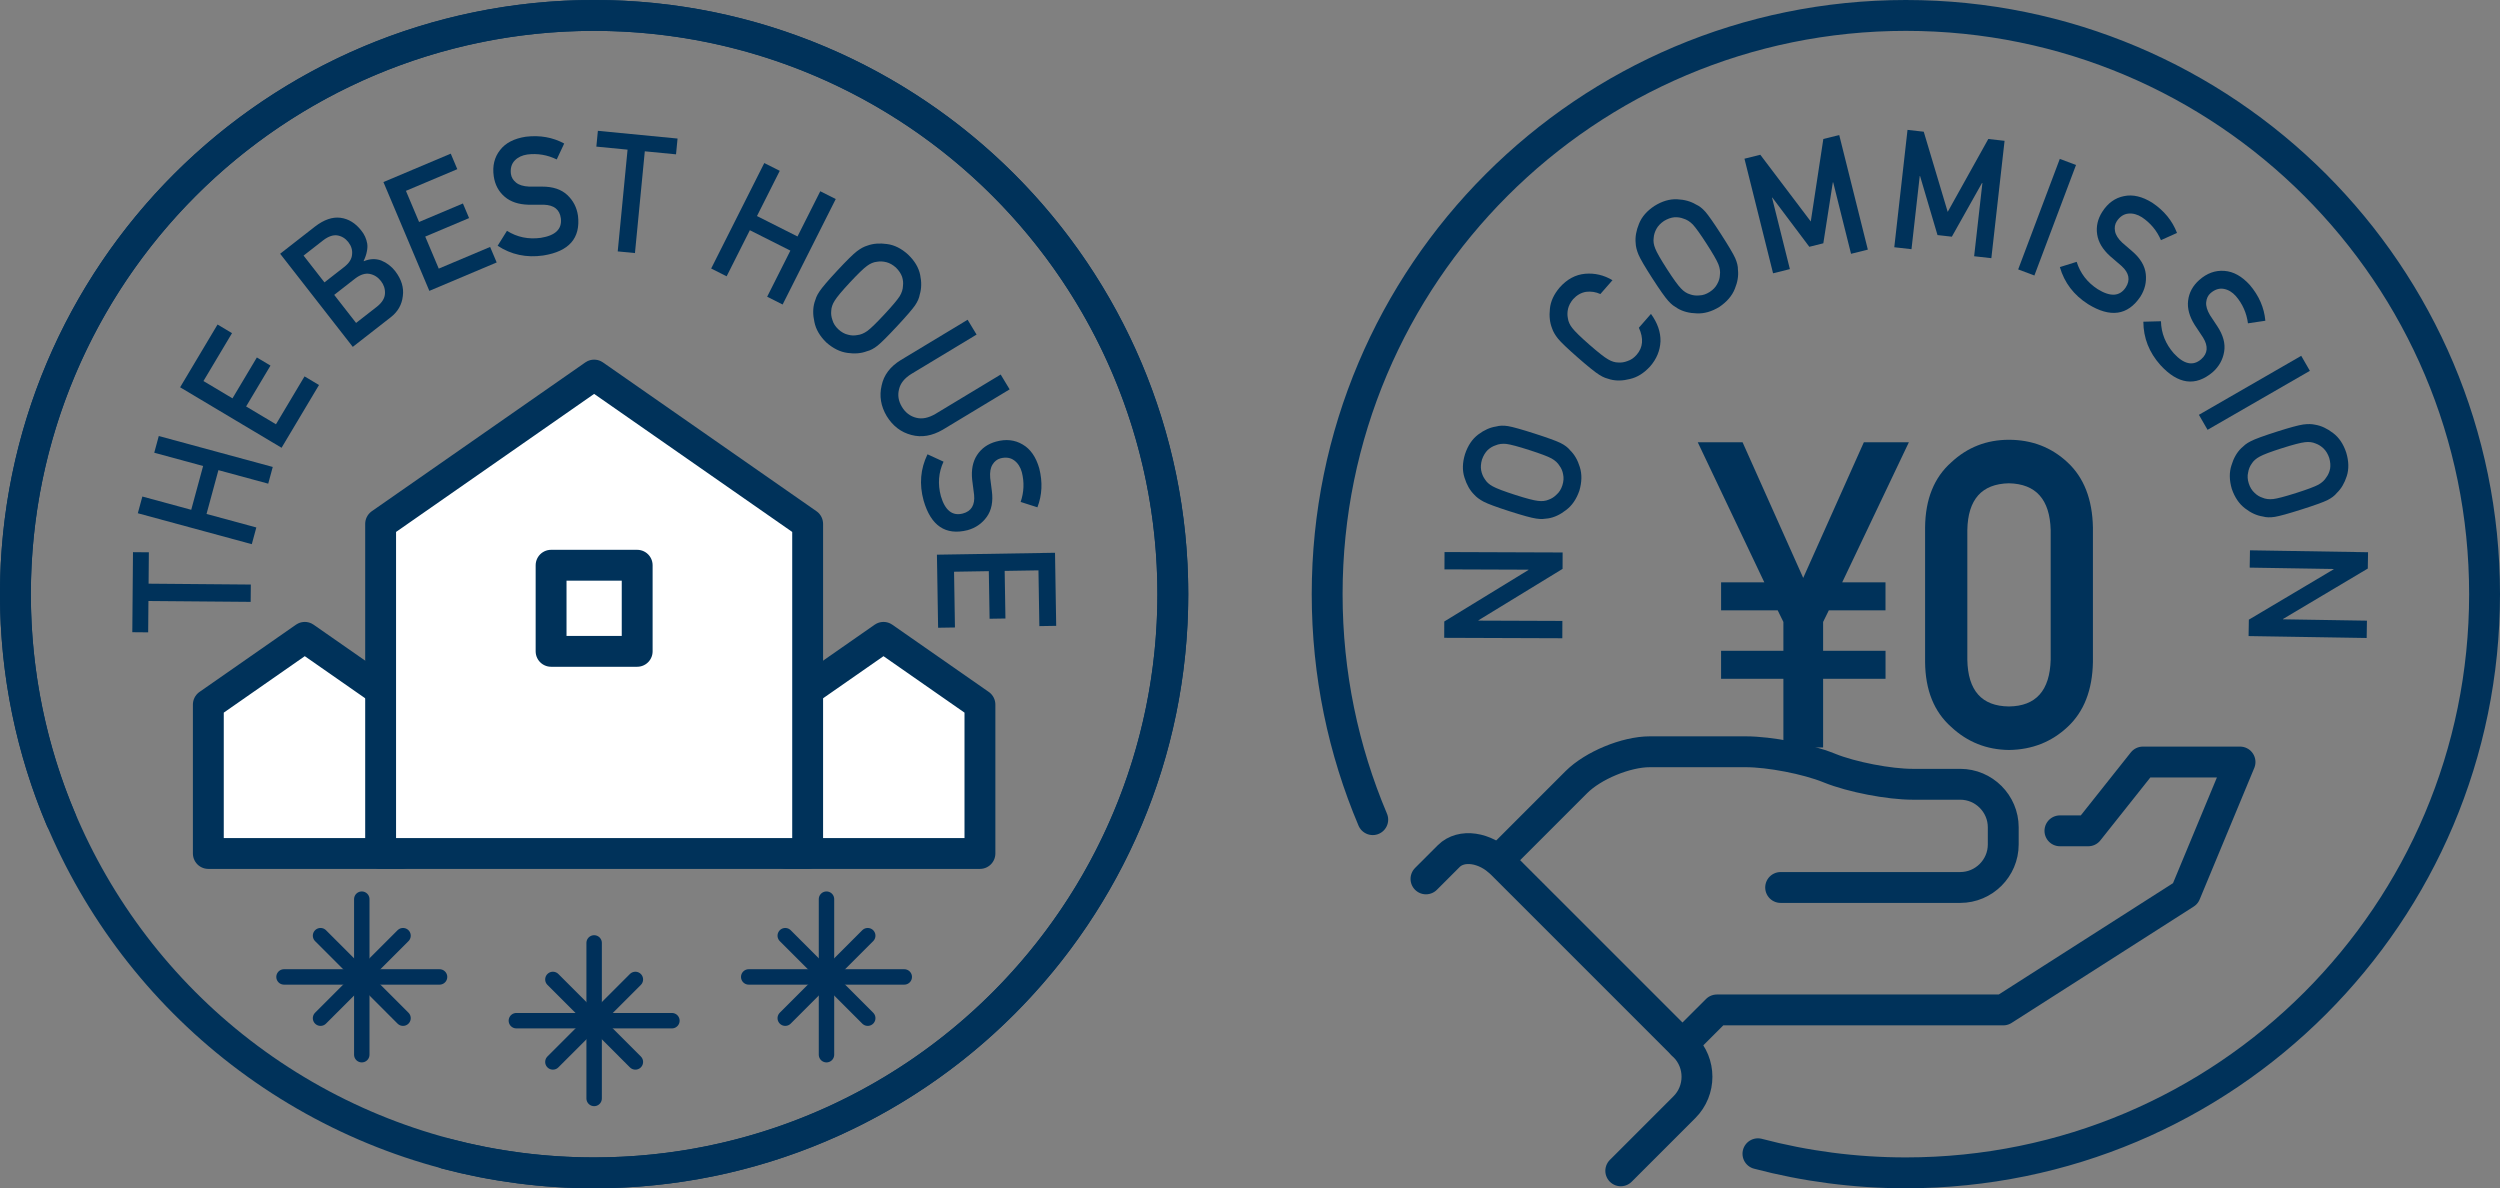 <?xml version="1.0" encoding="UTF-8"?>
<svg id="_レイヤー_2" data-name="レイヤー 2" xmlns="http://www.w3.org/2000/svg" viewBox="0 0 324 154">
  <rect x="0" y="0" width="324" height="154" fill="#808080" stroke="none"/>
  <defs>
    <style>
      .cls-1 {
        fill: #00325a;
      }

      .cls-2, .cls-3, .cls-4 {
        stroke-linejoin: round;
      }

      .cls-2, .cls-3, .cls-4, .cls-5 {
        stroke-linecap: round;
      }

      .cls-2, .cls-3, .cls-5 {
        fill: none;
      }

      .cls-2, .cls-4, .cls-5 {
        stroke: #00325a;
        stroke-width: 4px;
      }

      .cls-3 {
        stroke: #00305a;
        stroke-width: 2px;
      }

      .cls-4 {
        fill: #fff;
      }

      .cls-5 {
        stroke-miterlimit: 10;
      }
    </style>
  </defs>
  <g id="LAYOUT">
    <g>
      <g>
        <g>
          <path class="cls-1" d="m231.127,87.971h-8.075v-3.63h8.075v-3.738l-.736-1.5h-7.337v-3.635h5.601l-8.625-18.148h5.808l7.858,17.577,7.858-17.577h5.834l-8.637,18.148h5.609v3.635h-7.347l-.737,1.5v3.738h8.089v3.63h-8.089v8.9h-5.149v-8.9Z"/>
          <path class="cls-1" d="m249.492,68.343c.035-3.647,1.166-6.455,3.393-8.423,2.086-1.95,4.576-2.925,7.469-2.925,2.98,0,5.514.977,7.601,2.93,2.122,1.972,3.217,4.784,3.288,8.437v17.442c-.07,3.635-1.166,6.438-3.288,8.41-2.086,1.953-4.62,2.947-7.601,2.984-2.894-.037-5.383-1.029-7.469-2.979-2.227-1.968-3.358-4.767-3.393-8.396v-17.478Zm16.276.353c-.106-3.968-1.91-5.989-5.414-6.062-3.521.073-5.317,2.093-5.388,6.062v16.799c.07,4.005,1.866,6.026,5.388,6.062,3.503-.036,5.308-2.056,5.414-6.062v-16.799Z"/>
        </g>
        <path class="cls-5" d="m184.806,113.903l2.949-2.949c1.622-1.622,4.723-1.176,6.89.992l23.658,23.658c2.168,2.168,2.168,5.714,0,7.882l-8.252,8.252"/>
        <path class="cls-2" d="m194.181,111.481l10.11-10.11c2.168-2.168,6.449-3.941,9.514-3.941h12.464c3.065,0,7.9.936,10.744,2.08l.128.052c2.844,1.144,7.679,2.08,10.744,2.08h6.163c3.065,0,5.573,2.508,5.573,5.573v2.229c0,3.065-2.508,5.573-5.573,5.573h-23.277"/>
        <polyline class="cls-2" points="218.048 135.348 222.51 130.887 259.622 130.887 283.227 115.806 290.308 98.758 277.719 98.758 270.638 107.675 266.966 107.675"/>
        <path class="cls-2" d="m177.908,106.226c-3.804-8.982-5.908-18.858-5.908-29.226,0-41.421,33.579-75,75-75s75,33.579,75,75-33.579,75-75,75c-6.627,0-13.052-.859-19.172-2.473"/>
        <g>
          <path class="cls-1" d="m187.171,82.662l.007-2.116,10.905-6.675v-.041l-10.881-.04.008-2.245,15.306.055-.007,2.126-10.905,6.665v.041l10.881.04-.008,2.245-15.306-.055Z"/>
          <path class="cls-1" d="m195.655,66.266c-1.696-.545-2.815-.958-3.358-1.239-.541-.288-.955-.595-1.24-.921-.561-.557-.981-1.297-1.264-2.221-.292-.912-.267-1.925.076-3.04.374-1.118.948-1.966,1.721-2.543.765-.573,1.537-.916,2.315-1.028.43-.125.946-.141,1.548-.047.6.101,1.746.422,3.438.966,1.666.535,2.779.939,3.338,1.211.558.279.975.594,1.251.946.567.545.988,1.271,1.263,2.178.292.919.272,1.945-.062,3.076-.383,1.101-.96,1.937-1.731,2.507-.756.59-1.525.948-2.308,1.074-.253.032-.493.059-.72.078-.231.011-.512-.008-.842-.057-.618-.091-1.759-.405-3.425-.94Zm.687-2.137c1.436.461,2.424.722,2.964.781.537.073,1.007.02,1.41-.157.374-.13.712-.349,1.018-.657.336-.292.586-.689.748-1.193.164-.511.196-.989.096-1.435-.073-.416-.225-.778-.457-1.088-.225-.379-.574-.702-1.048-.968-.477-.26-1.432-.62-2.868-1.082-1.436-.461-2.429-.727-2.981-.797-.527-.055-.993.006-1.396.183-.369.117-.711.321-1.025.612-.314.313-.56.723-.737,1.229-.148.508-.184.975-.107,1.399.082.433.237.811.465,1.133.225.379.569.693,1.034.942.488.271,1.449.637,2.885,1.098Z"/>
          <path class="cls-1" d="m213.965,40.68c.853,1.179,1.264,2.364,1.234,3.555-.053,1.207-.504,2.294-1.353,3.264-.789.859-1.651,1.397-2.585,1.614-.928.242-1.775.265-2.544.069-.245-.071-.476-.142-.692-.214-.217-.082-.467-.21-.75-.386-.53-.329-1.454-1.07-2.77-2.223-1.338-1.171-2.199-1.993-2.585-2.466-.381-.478-.638-.923-.77-1.336-.295-.736-.39-1.584-.283-2.545.092-.955.517-1.876,1.274-2.763.953-1.067,2.049-1.656,3.29-1.769,1.246-.108,2.428.17,3.546.834l-1.57,1.793c-.585-.268-1.2-.364-1.845-.288-.642.105-1.206.424-1.69.957-.338.408-.556.821-.654,1.242-.097.43-.104.838-.023,1.225.056.437.248.862.576,1.275.34.442,1.077,1.16,2.212,2.153,1.134.993,1.938,1.625,2.411,1.894.464.28.916.418,1.356.416.394.029.792-.037,1.195-.199.425-.134.812-.4,1.161-.799.832-.951.929-2.121.291-3.51l1.568-1.791Z"/>
          <path class="cls-1" d="m214.165,36.105c-.965-1.498-1.568-2.527-1.809-3.089-.235-.565-.36-1.065-.373-1.499-.08-.786.064-1.625.433-2.518.353-.891,1.016-1.658,1.988-2.301.999-.626,1.98-.917,2.944-.873.955.042,1.769.268,2.442.674.412.176.82.492,1.226.946.4.458,1.082,1.435,2.044,2.929.948,1.471,1.551,2.489,1.811,3.054.253.569.375,1.078.366,1.525.092.782-.043,1.61-.406,2.485-.357.896-1.024,1.675-2,2.337-.995.608-1.971.887-2.93.838-.958-.023-1.78-.235-2.464-.635-.216-.135-.418-.268-.606-.396-.186-.138-.391-.331-.615-.578-.419-.462-1.102-1.429-2.05-2.9Zm1.887-1.216c.816,1.268,1.415,2.096,1.795,2.485.369.396.765.654,1.189.773.371.137.771.183,1.204.138.445-.011.89-.161,1.335-.448.451-.291.779-.639.985-1.047.208-.367.32-.744.337-1.131.067-.436.001-.906-.196-1.414-.203-.503-.713-1.389-1.529-2.656-.817-1.267-1.416-2.104-1.798-2.508-.373-.377-.771-.625-1.195-.745-.359-.144-.753-.203-1.181-.178-.441.042-.891.203-1.35.481-.438.299-.761.637-.971,1.014-.212.386-.332.777-.36,1.17-.067.436,0,.897.201,1.385.205.519.716,1.412,1.533,2.679Z"/>
          <path class="cls-1" d="m226.083,20.568l2.052-.513,6.542,8.649,1.627-10.69,2.06-.514,3.709,14.85-2.178.544-2.313-9.261-.049.013-1.229,7.884-1.816.454-4.792-6.38-.04.01,2.313,9.261-2.178.544-3.709-14.85Z"/>
          <path class="cls-1" d="m247.215,16.833l2.102.237,3.106,10.39,5.261-9.447,2.109.238-1.714,15.21-2.23-.251,1.069-9.485-.051-.006-3.907,6.957-1.86-.209-2.26-7.652-.041-.005-1.069,9.486-2.23-.251,1.715-15.21Z"/>
          <path class="cls-1" d="m266.95,20.591l2.101.791-5.395,14.324-2.101-.791,5.395-14.324Z"/>
          <path class="cls-1" d="m269.138,33.935c.457,1.48,1.368,2.664,2.734,3.55,1.64,1.011,2.846.937,3.618-.225.625-.956.451-1.881-.523-2.775-.458-.391-.959-.823-1.503-1.294-.958-.868-1.515-1.799-1.669-2.794-.16-1.024.059-2.005.657-2.945.719-1.128,1.661-1.808,2.827-2.037,1.139-.238,2.358.048,3.656.859,1.531,1.025,2.6,2.33,3.204,3.915l-2.079.935c-.532-1.236-1.354-2.225-2.465-2.967-.583-.372-1.166-.531-1.747-.477-.606.055-1.112.388-1.519,1.001-.237.372-.311.798-.223,1.278.084.486.398.984.94,1.496.305.278.731.645,1.277,1.1,1.067.912,1.657,1.898,1.77,2.958.115,1.045-.12,2.025-.703,2.94-1.636,2.43-3.896,2.751-6.781.963-1.851-1.179-3.068-2.78-3.651-4.802l2.18-.681Z"/>
          <path class="cls-1" d="m280.06,41.634c.037,1.548.591,2.935,1.665,4.16,1.303,1.419,2.484,1.676,3.542.769.861-.749.945-1.687.251-2.813-.334-.501-.699-1.053-1.094-1.654-.686-1.096-.968-2.144-.845-3.144.125-1.028.603-1.913,1.434-2.654.999-.89,2.09-1.287,3.274-1.19,1.161.081,2.256.688,3.285,1.822,1.195,1.403,1.867,2.949,2.017,4.639l-2.255.334c-.175-1.334-.696-2.51-1.564-3.526-.46-.517-.978-.828-1.551-.935-.598-.113-1.176.071-1.734.55-.329.294-.517.684-.562,1.169-.051.49.115,1.055.498,1.695.218.35.528.819.929,1.406.779,1.168,1.078,2.278.897,3.328-.174,1.037-.667,1.916-1.477,2.638-2.235,1.893-4.498,1.586-6.787-.919-1.46-1.639-2.196-3.51-2.206-5.615l2.283-.061Z"/>
          <path class="cls-1" d="m298.239,46.115l1.121,1.945-13.26,7.645-1.121-1.945,13.26-7.645Z"/>
          <path class="cls-1" d="m295.049,55.951c1.697-.54,2.849-.853,3.455-.938.607-.079,1.123-.069,1.544.032.78.129,1.552.488,2.317,1.077.768.574,1.334,1.414,1.701,2.52.343,1.128.368,2.151.072,3.07-.291.91-.721,1.637-1.29,2.18-.277.351-.689.663-1.233.936-.547.266-1.667.668-3.362,1.207-1.667.53-2.808.846-3.421.949-.616.096-1.139.081-1.568-.045-.778-.115-1.542-.463-2.292-1.042-.772-.58-1.349-1.427-1.733-2.542-.326-1.119-.341-2.134-.043-3.047.273-.918.692-1.656,1.257-2.212.188-.173.368-.334.541-.481.182-.143.422-.291.719-.442.556-.283,1.668-.69,3.336-1.22Zm.68,2.139c-1.437.457-2.393.817-2.868,1.083-.479.252-.832.567-1.057.945-.229.322-.378.697-.448,1.125-.105.433-.078.901.083,1.406.163.511.414.919.753,1.225.3.296.635.503,1.003.621.403.179.875.239,1.416.181.539-.064,1.526-.325,2.964-.782,1.437-.457,2.4-.817,2.891-1.08.461-.261.805-.58,1.031-.958.233-.309.393-.674.48-1.093.074-.437.037-.913-.112-1.429-.174-.5-.415-.901-.724-1.202-.318-.305-.663-.523-1.036-.654-.403-.178-.866-.234-1.389-.168-.554.062-1.55.322-2.987.779Z"/>
          <path class="cls-1" d="m306.9,71.568l-.034,2.116-10.989,6.537v.041s10.879.176,10.879.176l-.036,2.245-15.304-.248.035-2.126,10.988-6.527v-.041s-10.879-.177-10.879-.177l.036-2.244,15.304.248Z"/>
        </g>
      </g>
      <g>
        <path class="cls-2" d="m7.908,106.226c-3.804-8.982-5.908-18.858-5.908-29.226C2,35.579,35.579,2,77,2s75,33.579,75,75-33.579,75-75,75c-6.627,0-13.052-.859-19.172-2.473"/>
        <g>
          <path class="cls-1" d="m19.238,77.889l-.035,4.063-2.056-.018.088-10.374,2.057.018-.035,4.066,13.249.113-.02,2.245-13.249-.113Z"/>
          <path class="cls-1" d="m28.307,60.931l-1.541,5.676,6.455,1.752-.588,2.166-14.772-4.009.588-2.167,6.333,1.719,1.541-5.676-6.333-1.719.588-2.167,14.771,4.01-.588,2.167-6.455-1.752Z"/>
          <path class="cls-1" d="m23.343,50.192l4.851-8.135,1.875,1.118-3.701,6.207,3.762,2.243,3.159-5.298,1.766,1.053-3.159,5.298,3.87,2.308,3.701-6.207,1.875,1.118-4.851,8.135-13.146-7.839Z"/>
          <path class="cls-1" d="m36.308,32.885l4.531-3.534c1.158-.885,2.254-1.26,3.288-1.126,1.043.136,1.944.69,2.701,1.661.398.488.654,1.053.766,1.693.045.311.028.653-.051,1.025-.071.384-.21.79-.417,1.217l.025.033c.771-.326,1.523-.357,2.254-.094.723.297,1.33.76,1.82,1.389.803,1.052,1.131,2.123.983,3.214-.12,1.115-.641,2.031-1.561,2.748l-4.927,3.843-9.413-12.07Zm3.035.241l2.706,3.47,2.56-1.996c.647-.505.987-1.051,1.02-1.638.059-.564-.102-1.09-.482-1.578-.381-.488-.858-.781-1.433-.877-.551-.078-1.155.129-1.811.623l-2.56,1.996Zm3.97,5.091l2.835,3.636,2.732-2.131c.65-.525.988-1.086,1.013-1.685.029-.592-.146-1.132-.526-1.619-.388-.498-.874-.805-1.455-.921-.577-.11-1.2.086-1.867.589l-2.733,2.131Z"/>
          <path class="cls-1" d="m49.691,23.596l8.726-3.683.849,2.011-6.658,2.81,1.703,4.035,5.683-2.399.799,1.894-5.683,2.398,1.752,4.151,6.658-2.81.849,2.011-8.726,3.683-5.952-14.102Z"/>
          <path class="cls-1" d="m65.701,29.914c1.311.825,2.774,1.128,4.388.91,1.903-.302,2.769-1.145,2.597-2.529-.148-1.132-.884-1.72-2.206-1.763-.603.002-1.264.001-1.983,0-1.292-.033-2.322-.377-3.087-1.031-.789-.672-1.263-1.559-1.421-2.662-.19-1.324.082-2.453.816-3.387.708-.923,1.819-1.5,3.333-1.732,1.83-.221,3.49.072,4.982.88l-.967,2.064c-1.209-.591-2.477-.806-3.803-.643-.685.099-1.23.357-1.636.777-.424.436-.59,1.019-.499,1.749.063.437.284.809.664,1.115.38.313.943.487,1.688.521.413.012.975.012,1.686.001,1.404-.003,2.494.36,3.271,1.09.768.718,1.229,1.614,1.384,2.688.343,2.909-1.162,4.625-4.515,5.151-2.172.312-4.139-.108-5.899-1.262l1.209-1.937Z"/>
          <path class="cls-1" d="m81.332,19.394l-4.045-.392.198-2.047,10.326,1-.198,2.047-4.047-.392-1.276,13.188-2.234-.216,1.276-13.188Z"/>
          <path class="cls-1" d="m102.432,32.481l-5.252-2.645-3.008,5.973-2.005-1.009,6.884-13.671,2.005,1.01-2.952,5.861,5.252,2.646,2.952-5.861,2.005,1.01-6.885,13.67-2.004-1.01,3.008-5.973Z"/>
          <path class="cls-1" d="m108.508,35.074c1.214-1.304,2.063-2.142,2.549-2.514.49-.368.944-.611,1.361-.731.743-.271,1.592-.337,2.547-.201.95.123,1.857.576,2.719,1.36.854.814,1.377,1.693,1.571,2.639.194.936.176,1.78-.052,2.533-.07.442-.274.916-.615,1.421-.346.5-1.124,1.401-2.335,2.703-1.192,1.281-2.03,2.116-2.515,2.507-.489.386-.952.629-1.388.73-.735.282-1.571.354-2.508.218-.957-.126-1.876-.58-2.758-1.363-.833-.814-1.345-1.692-1.534-2.633-.213-.935-.21-1.783.008-2.545.078-.243.156-.471.235-.685.088-.214.224-.46.409-.738.345-.52,1.114-1.42,2.306-2.701Zm1.643,1.529c-1.027,1.104-1.683,1.888-1.967,2.352-.293.455-.446.903-.457,1.343-.041.393.013.793.163,1.2.121.429.375.823.762,1.184.393.366.812.598,1.258.697.407.111.8.127,1.18.049.438-.042.878-.222,1.321-.538.438-.321,1.17-1.033,2.198-2.137s1.69-1.891,1.989-2.36c.274-.454.417-.901.427-1.341.051-.384.012-.78-.118-1.188-.15-.417-.417-.814-.799-1.189-.397-.351-.804-.581-1.221-.691-.427-.11-.834-.13-1.224-.061-.438.042-.869.221-1.292.536-.453.327-1.192,1.042-2.22,2.145Z"/>
          <path class="cls-1" d="m125.403,41.439l1.16,1.922-8.456,5.103c-.887.551-1.417,1.212-1.59,1.982-.204.773-.08,1.535.373,2.285.453.75,1.072,1.22,1.858,1.412.755.195,1.583.028,2.484-.5l8.457-5.104,1.16,1.922-8.665,5.229c-1.392.808-2.747,1.036-4.063.682-1.345-.345-2.414-1.161-3.207-2.449-.755-1.279-.975-2.596-.658-3.951.282-1.359,1.108-2.459,2.478-3.302l8.67-5.232Z"/>
          <path class="cls-1" d="m122.281,59.832c-.651,1.405-.766,2.895-.344,4.467.542,1.85,1.488,2.601,2.839,2.254,1.104-.292,1.593-1.096,1.468-2.412-.079-.598-.162-1.253-.251-1.968-.131-1.286.079-2.351.63-3.193.566-.868,1.386-1.451,2.459-1.748,1.289-.358,2.444-.231,3.463.378,1.005.585,1.719,1.614,2.142,3.085.452,1.786.372,3.471-.239,5.053l-2.171-.697c.433-1.274.483-2.559.154-3.854-.185-.667-.511-1.174-.979-1.523-.487-.365-1.086-.456-1.798-.272-.425.118-.766.385-1.021.8-.262.417-.363.998-.302,1.741.041.411.112.968.213,1.672.182,1.392-.04,2.519-.665,3.382-.614.853-1.444,1.424-2.49,1.714-2.842.71-4.736-.563-5.683-3.823-.587-2.115-.42-4.119.5-6.012l2.075.954Z"/>
          <path class="cls-1" d="m136.73,71.639l.153,9.47-2.182.036-.117-7.226-4.379.071.1,6.168-2.055.033-.1-6.168-4.505.073.117,7.226-2.183.035-.153-9.47,15.304-.248Z"/>
        </g>
        <circle class="cls-2" cx="77" cy="77" r="75"/>
        <g>
          <polygon class="cls-4" points="52 91.314 52 110.61 27 110.61 27 91.314 39.5 82.602 52 91.314"/>
          <polygon class="cls-4" points="127 91.314 127 110.61 102 110.61 102 91.314 114.5 82.602 127 91.314"/>
          <polygon class="cls-4" points="104.671 67.895 104.671 110.61 49.329 110.61 49.329 67.895 77 48.61 104.671 67.895"/>
        </g>
        <g>
          <line class="cls-3" x1="66.921" y1="132.281" x2="87.079" y2="132.281"/>
          <line class="cls-3" x1="77" y1="122.202" x2="77" y2="142.36"/>
          <line class="cls-3" x1="71.655" y1="126.936" x2="82.345" y2="137.626"/>
          <line class="cls-3" x1="82.345" y1="126.936" x2="71.655" y2="137.626"/>
        </g>
        <g>
          <line class="cls-3" x1="97.034" y1="126.61" x2="117.192" y2="126.61"/>
          <line class="cls-3" x1="107.113" y1="116.531" x2="107.113" y2="136.688"/>
          <line class="cls-3" x1="101.768" y1="121.264" x2="112.458" y2="131.955"/>
          <line class="cls-3" x1="112.458" y1="121.264" x2="101.768" y2="131.955"/>
        </g>
        <g>
          <line class="cls-3" x1="36.808" y1="126.61" x2="56.966" y2="126.61"/>
          <line class="cls-3" x1="46.887" y1="116.531" x2="46.887" y2="136.688"/>
          <line class="cls-3" x1="41.542" y1="121.264" x2="52.232" y2="131.955"/>
          <line class="cls-3" x1="52.232" y1="121.264" x2="41.542" y2="131.955"/>
        </g>
        <rect class="cls-4" x="71.421" y="73.256" width="11.157" height="11.157"/>
      </g>
    </g>
  </g>
</svg>